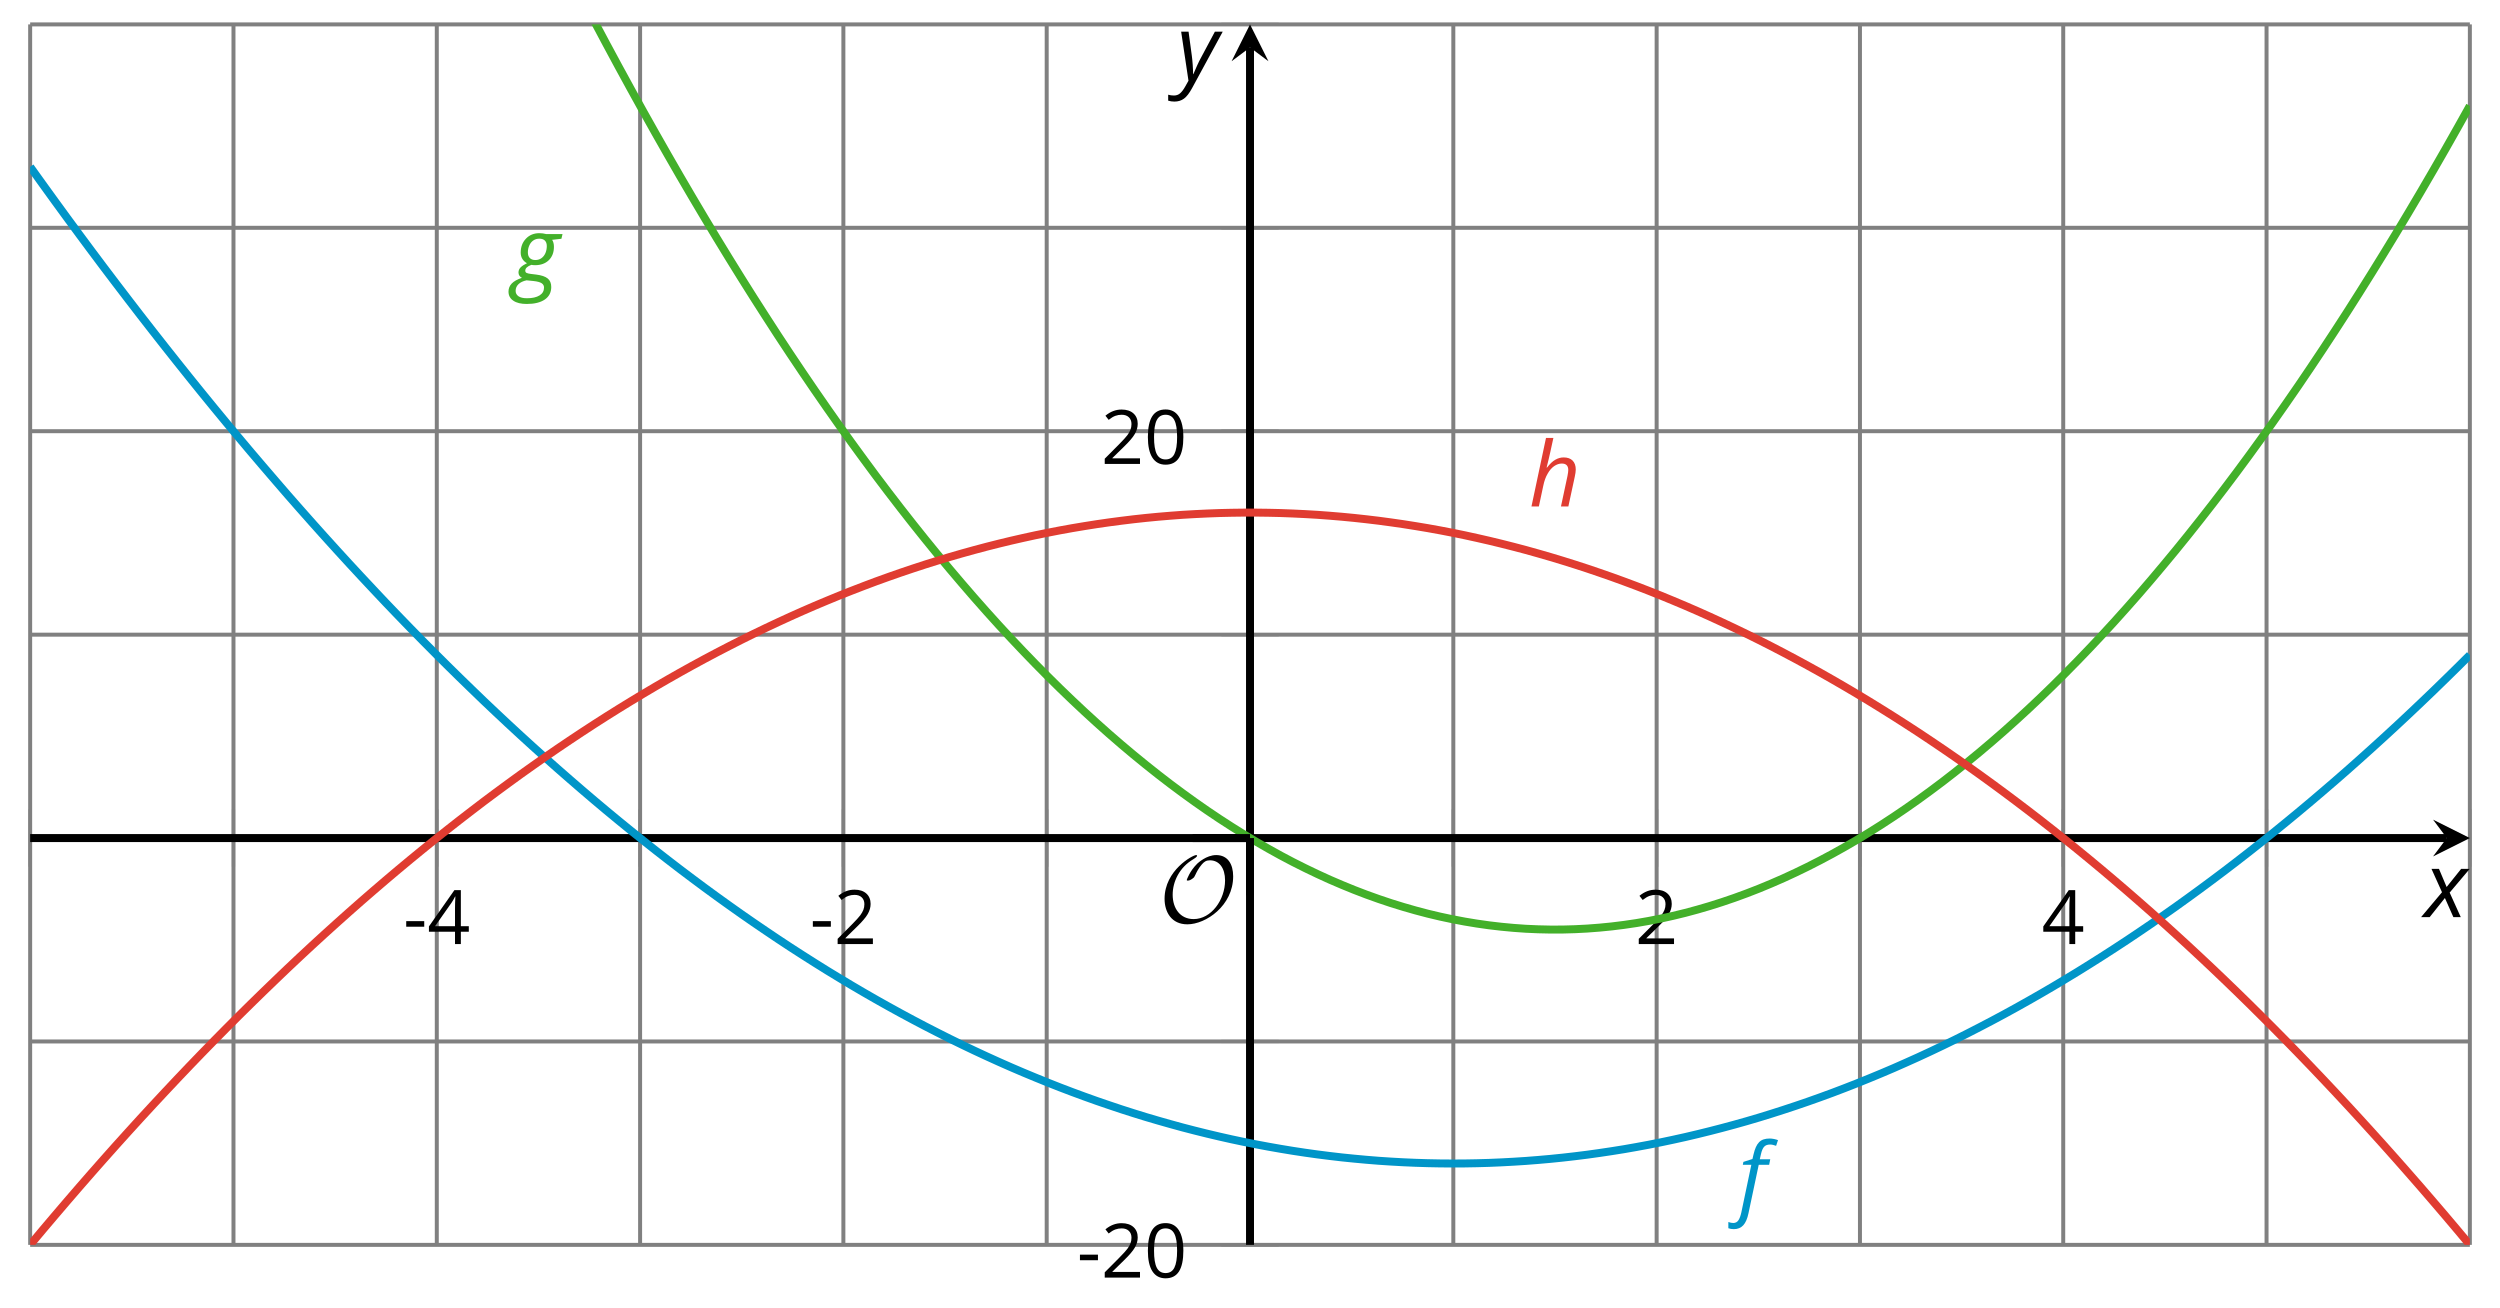 <?xml version='1.0' encoding='UTF-8'?>
<!-- This file was generated by dvisvgm 2.1.3 -->
<svg height='164.21pt' version='1.1' viewBox='-72 -72 313.747 164.21' width='313.747pt' xmlns='http://www.w3.org/2000/svg' xmlns:xlink='http://www.w3.org/1999/xlink'>
<defs>
<clipPath id='clip1'>
<path d='M-68.215 84.231H237.964V-68.937H-68.215Z'/>
</clipPath>
<path d='M9.289 -5.762C9.289 -7.281 8.62 -8.428 7.161 -8.428C5.918 -8.428 4.866 -7.424 4.782 -7.352C3.826 -6.408 3.467 -5.332 3.467 -5.308C3.467 -5.236 3.527 -5.224 3.587 -5.224C3.814 -5.224 4.005 -5.344 4.184 -5.475C4.399 -5.631 4.411 -5.667 4.543 -5.942C4.651 -6.181 4.926 -6.767 5.368 -7.269C5.655 -7.592 5.894 -7.771 6.372 -7.771C7.532 -7.771 8.273 -6.814 8.273 -5.248C8.273 -2.809 6.539 -0.395 4.328 -0.395C2.63 -0.395 1.698 -1.745 1.698 -3.455C1.698 -5.081 2.534 -6.874 4.28 -7.902C4.399 -7.974 4.758 -8.189 4.758 -8.345C4.758 -8.428 4.663 -8.428 4.639 -8.428C4.22 -8.428 0.681 -6.528 0.681 -2.941C0.681 -1.267 1.554 0.263 3.539 0.263C5.87 0.263 9.289 -2.08 9.289 -5.762Z' id='g5-79'/>
<path d='M0.387 -2.178H2.647V-2.878H0.387V-2.178Z' id='g7-13'/>
<path d='M4.922 -3.375C4.922 -4.498 4.733 -5.355 4.355 -5.948C3.973 -6.542 3.421 -6.837 2.689 -6.837C1.938 -6.837 1.381 -6.552 1.018 -5.985S0.47 -4.549 0.47 -3.375C0.47 -2.238 0.658 -1.377 1.036 -0.792C1.413 -0.203 1.966 0.092 2.689 0.092C3.444 0.092 4.006 -0.193 4.374 -0.769C4.738 -1.344 4.922 -2.21 4.922 -3.375ZM1.243 -3.375C1.243 -4.355 1.358 -5.064 1.588 -5.506C1.819 -5.953 2.187 -6.174 2.689 -6.174C3.2 -6.174 3.568 -5.948 3.794 -5.497C4.024 -5.051 4.139 -4.342 4.139 -3.375S4.024 -1.699 3.794 -1.243C3.568 -0.792 3.2 -0.566 2.689 -0.566C2.187 -0.566 1.819 -0.792 1.588 -1.234C1.358 -1.685 1.243 -2.394 1.243 -3.375Z' id='g7-16'/>
<path d='M4.885 0V-0.709H1.423V-0.746L2.896 -2.187C3.554 -2.827 4.001 -3.352 4.24 -3.771S4.599 -4.609 4.599 -5.037C4.599 -5.585 4.42 -6.018 4.061 -6.344C3.702 -6.667 3.204 -6.828 2.574 -6.828C1.842 -6.828 1.169 -6.57 0.548 -6.054L0.953 -5.534C1.262 -5.778 1.538 -5.944 1.786 -6.036C2.04 -6.128 2.302 -6.174 2.583 -6.174C2.97 -6.174 3.273 -6.068 3.49 -5.856C3.706 -5.649 3.817 -5.364 3.817 -5.005C3.817 -4.751 3.775 -4.512 3.688 -4.291S3.471 -3.844 3.301 -3.61S2.772 -2.988 2.233 -2.44L0.46 -0.658V0H4.885Z' id='g7-18'/>
<path d='M5.203 -1.547V-2.242H4.204V-6.768H3.393L0.198 -2.215V-1.547H3.471V0H4.204V-1.547H5.203ZM3.471 -2.242H0.962L3.066 -5.235C3.195 -5.428 3.333 -5.672 3.481 -5.967H3.518C3.485 -5.414 3.471 -4.917 3.471 -4.48V-2.242Z' id='g7-20'/>
<path d='M-0.575 2.718C-0.088 2.718 0.304 2.558 0.602 2.238S1.122 1.409 1.265 0.713L2.547 -5.354H3.856L3.994 -6.055H2.68L2.818 -6.652C2.923 -7.127 3.061 -7.453 3.238 -7.635C3.403 -7.812 3.652 -7.901 3.972 -7.901C4.199 -7.901 4.448 -7.845 4.729 -7.74L4.967 -8.453C4.851 -8.503 4.685 -8.553 4.47 -8.597C4.254 -8.635 4.077 -8.657 3.928 -8.657C3.337 -8.657 2.895 -8.508 2.597 -8.199C2.293 -7.901 2.061 -7.376 1.89 -6.641L1.762 -6.088L0.624 -5.724L0.552 -5.354H1.619L0.365 0.624C0.271 1.05 0.149 1.376 0 1.602S-0.365 1.945 -0.646 1.945C-0.823 1.945 -1.028 1.906 -1.265 1.823V2.602C-1.061 2.68 -0.829 2.718 -0.575 2.718Z' id='g4-70'/>
<path d='M6.077 -6.055H4.028C3.746 -6.127 3.464 -6.166 3.177 -6.166C2.492 -6.166 1.928 -5.939 1.492 -5.481C1.05 -5.022 0.829 -4.436 0.829 -3.724C0.829 -3.42 0.901 -3.149 1.05 -2.917C1.199 -2.691 1.387 -2.514 1.619 -2.398C1.282 -2.238 1.022 -2.066 0.834 -1.89C0.646 -1.702 0.552 -1.486 0.552 -1.232C0.552 -0.939 0.696 -0.713 0.983 -0.564C0.392 -0.365 -0.039 -0.122 -0.304 0.16S-0.702 0.779 -0.702 1.166C-0.702 1.657 -0.497 2.044 -0.094 2.309C0.309 2.586 0.873 2.718 1.586 2.718C2.564 2.718 3.32 2.53 3.856 2.16S4.663 1.265 4.663 0.586C4.663 0.116 4.514 -0.243 4.21 -0.486C3.912 -0.729 3.431 -0.89 2.762 -0.972L2.116 -1.05C1.884 -1.077 1.707 -1.116 1.586 -1.171C1.464 -1.215 1.403 -1.32 1.403 -1.47C1.403 -1.757 1.657 -2 2.171 -2.193C2.276 -2.166 2.431 -2.149 2.635 -2.149C3.354 -2.149 3.928 -2.359 4.354 -2.773C4.785 -3.193 5 -3.757 5 -4.459C5 -4.812 4.923 -5.105 4.774 -5.332L5.939 -5.464L6.077 -6.055ZM0.193 1.077C0.193 0.751 0.309 0.47 0.547 0.238S1.122 -0.155 1.564 -0.249L2.442 -0.16C2.923 -0.11 3.26 -0.017 3.459 0.116S3.757 0.431 3.757 0.657C3.757 1.083 3.569 1.414 3.193 1.646C2.812 1.884 2.287 2 1.619 2C1.149 2 0.79 1.917 0.552 1.751S0.193 1.359 0.193 1.077ZM1.729 -3.757C1.729 -4.072 1.79 -4.359 1.912 -4.63C2.028 -4.895 2.199 -5.105 2.409 -5.249C2.63 -5.403 2.878 -5.475 3.166 -5.475C3.47 -5.475 3.702 -5.398 3.862 -5.238S4.105 -4.851 4.105 -4.547C4.105 -4.232 4.044 -3.934 3.934 -3.669C3.812 -3.392 3.646 -3.182 3.431 -3.028S2.961 -2.796 2.669 -2.796S2.144 -2.878 1.978 -3.039C1.812 -3.204 1.729 -3.442 1.729 -3.757Z' id='g4-71'/>
<path d='M4.028 0H4.956C5.348 -1.762 5.613 -3 5.757 -3.713C5.84 -4.094 5.884 -4.403 5.884 -4.63C5.884 -5.116 5.751 -5.492 5.492 -5.757C5.227 -6.022 4.851 -6.155 4.37 -6.155C4 -6.155 3.646 -6.055 3.315 -5.862C2.972 -5.669 2.635 -5.343 2.287 -4.89H2.227C2.326 -5.265 2.414 -5.613 2.486 -5.934C2.564 -6.254 2.635 -6.564 2.696 -6.851C2.762 -7.149 2.829 -7.436 2.884 -7.718C2.95 -8 3.011 -8.293 3.077 -8.597H2.149L0.326 0H1.254L1.812 -2.613C1.934 -3.199 2.111 -3.702 2.354 -4.111C2.586 -4.53 2.862 -4.845 3.171 -5.061C3.486 -5.276 3.807 -5.387 4.133 -5.387C4.674 -5.387 4.945 -5.116 4.945 -4.569C4.945 -4.42 4.912 -4.171 4.845 -3.823L4.028 0Z' id='g4-72'/>
<path d='M2.58 -2.398L3.641 0H4.569L3.177 -3.077L5.691 -6.055H4.619L2.796 -3.779L1.834 -6.055H0.895L2.215 -3.122L-0.409 0H0.669L2.58 -2.398Z' id='g4-88'/>
<path d='M0.541 -6.055L1.459 0.099L1.039 0.851C0.834 1.215 0.624 1.492 0.409 1.68C0.199 1.862 -0.061 1.956 -0.365 1.956C-0.613 1.956 -0.856 1.923 -1.088 1.856V2.602C-0.84 2.68 -0.58 2.718 -0.315 2.718C0.155 2.718 0.558 2.597 0.895 2.348S1.569 1.663 1.912 1.028L5.757 -6.055H4.774L2.978 -2.691C2.884 -2.53 2.746 -2.243 2.553 -1.829S2.199 -1.044 2.072 -0.724H2.039C2.039 -1.028 2.022 -1.425 1.989 -1.923C1.95 -2.414 1.917 -2.79 1.878 -3.044L1.47 -6.055H0.541Z' id='g4-89'/>
</defs>
<g id='page1'>
<path d='M-68.215 84.231V-68.937M-42.699 84.231V-68.937M-17.184 84.231V-68.937M8.332 84.231V-68.937M33.843 84.231V-68.937M59.359 84.231V-68.937M110.39 84.231V-68.937M135.906 84.231V-68.937M161.422 84.231V-68.937M186.933 84.231V-68.937M212.449 84.231V-68.937M237.964 84.231V-68.937' fill='none' stroke='#808080' stroke-linejoin='bevel' stroke-miterlimit='10.037' stroke-width='0.5'/>
<path d='M-68.215 84.231H237.964M-68.215 58.703H237.964M-68.215 7.649H237.964M-68.215 -17.882H237.964M-68.215 -43.41H237.964M-68.215 -68.937H237.964' fill='none' stroke='#808080' stroke-linejoin='bevel' stroke-miterlimit='10.037' stroke-width='0.5'/>
<path d='M-68.215 36.773V29.574M-42.699 36.773V29.574M-17.184 36.773V29.574M8.332 36.773V29.574M33.843 36.773V29.574M59.359 36.773V29.574M110.39 36.773V29.574M135.906 36.773V29.574M161.422 36.773V29.574M186.933 36.773V29.574M212.449 36.773V29.574M237.964 36.773V29.574' fill='none' stroke='#808080' stroke-linejoin='bevel' stroke-miterlimit='10.037' stroke-width='0.4'/>
<path d='M81.273 84.231H88.476M81.273 58.703H88.476M81.273 7.649H88.476M81.273 -17.882H88.476M81.273 -43.41H88.476M81.273 -68.937H88.476' fill='none' stroke='#808080' stroke-linejoin='bevel' stroke-miterlimit='10.037' stroke-width='0.4'/>
<path d='M-68.215 33.176H235.078' fill='none' stroke='#000000' stroke-linejoin='bevel' stroke-miterlimit='10.037' stroke-width='1'/>
<path d='M237.965 33.176L233.344 30.863L235.078 33.176L233.344 35.484'/>
<path d='M84.875 84.231V-66.046' fill='none' stroke='#000000' stroke-linejoin='bevel' stroke-miterlimit='10.037' stroke-width='1'/>
<path d='M84.875 -68.938L82.562 -64.312L84.875 -66.047L87.188 -64.312'/>
<g transform='matrix(1 0 0 1 43.023 -29.769)'>
<use x='-64.429' xlink:href='#g7-13' y='76.249'/>
<use x='-61.391' xlink:href='#g7-20' y='76.249'/>
</g>
<g transform='matrix(1 0 0 1 94.053 -29.769)'>
<use x='-64.429' xlink:href='#g7-13' y='76.249'/>
<use x='-61.391' xlink:href='#g7-18' y='76.249'/>
</g>
<g transform='matrix(1 0 0 1 197.632 -29.769)'>
<use x='-64.429' xlink:href='#g7-18' y='76.249'/>
</g>
<g transform='matrix(1 0 0 1 248.662 -29.769)'>
<use x='-64.429' xlink:href='#g7-20' y='76.249'/>
</g>
<g transform='matrix(1 0 0 1 127.574 12.086)'>
<use x='-64.429' xlink:href='#g7-13' y='76.249'/>
<use x='-61.391' xlink:href='#g7-18' y='76.249'/>
<use x='-55.987' xlink:href='#g7-16' y='76.249'/>
</g>
<g transform='matrix(1 0 0 1 130.612 -90.024)'>
<use x='-64.429' xlink:href='#g7-18' y='76.249'/>
<use x='-59.025' xlink:href='#g7-16' y='76.249'/>
</g>
<path clip-path='url(#clip1)' d='M-68.215 -51.066L-66.676 -48.921L-65.137 -46.793L-63.598 -44.683L-62.059 -42.593L-60.523 -40.523L-58.984 -38.468L-57.445 -36.437L-55.906 -34.421L-54.367 -32.421L-52.828 -30.445L-51.289 -28.484L-49.75 -26.543L-48.215 -24.621L-46.676 -22.714L-45.137 -20.828L-43.598 -18.961L-42.059 -17.113L-40.52 -15.281L-38.98 -13.473L-37.441 -11.68L-35.906 -9.902L-34.367 -8.148L-32.828 -6.41L-31.289 -4.691L-29.75 -2.992L-28.211 -1.309L-26.672 0.352L-25.133 1.996L-23.598 3.625L-22.059 5.231L-20.52 6.82L-18.98 8.391L-17.441 9.941L-15.902 11.477L-14.363 12.988L-12.824 14.484L-11.289 15.965L-9.75 17.422L-8.211 18.863L-6.672 20.285L-5.133 21.688L-3.594 23.074L-2.055 24.438L-0.516 25.785L1.02 27.113L2.559 28.426L4.098 29.719L5.637 30.992L7.176 32.246L8.715 33.48L10.254 34.699L11.793 35.898L13.328 37.078L14.867 38.238L16.406 39.383L17.945 40.508L19.484 41.613L21.023 42.703L22.562 43.77L24.102 44.82L25.637 45.852L27.176 46.867L28.715 47.859L30.254 48.836L31.793 49.797L33.332 50.734L34.871 51.656L36.41 52.559L37.945 53.441L39.484 54.305L41.023 55.152L42.562 55.98L44.101 56.789L45.64 57.578L47.179 58.352L48.718 59.105L50.254 59.84L51.793 60.555L53.332 61.254L54.871 61.934L56.41 62.594L57.949 63.234L59.488 63.859L61.027 64.465L62.566 65.051L64.101 65.617L65.64 66.168L67.179 66.695L68.718 67.211L70.257 67.703L71.797 68.18L73.336 68.633L74.875 69.07L76.41 69.492L77.949 69.891L79.488 70.273L81.027 70.637L82.566 70.984L84.105 71.309L85.644 71.617L87.183 71.906L88.718 72.176L90.257 72.43L91.797 72.664L93.336 72.879L94.875 73.074L96.414 73.254L97.953 73.41L99.488 73.551L101.027 73.676L102.566 73.777L104.105 73.863L105.644 73.93L107.183 73.977L108.722 74.008L110.261 74.019L111.8 74.012L113.336 73.984L114.875 73.941L116.414 73.875L117.953 73.793L119.492 73.695L121.031 73.574L122.57 73.438L124.109 73.281L125.644 73.106L127.183 72.914L128.722 72.699L130.261 72.469L131.8 72.223L133.339 71.953L134.879 71.668L136.418 71.363L137.953 71.039L139.492 70.699L141.031 70.336L142.57 69.957L144.109 69.559L145.648 69.144L147.187 68.711L148.726 68.258L150.261 67.785L151.8 67.293L153.339 66.785L154.879 66.258L156.418 65.711L157.957 65.148L159.496 64.562L161.035 63.961L162.57 63.34L164.109 62.703L165.648 62.047L167.187 61.367L168.726 60.676L170.265 59.961L171.804 59.23L173.343 58.48L174.879 57.711L176.418 56.922L177.957 56.117L179.496 55.293L181.035 54.449L182.574 53.586L184.113 52.707L185.652 51.809L187.187 50.891L188.726 49.957L190.265 49L191.804 48.027L193.343 47.035L194.882 46.027L196.422 44.996L197.961 43.949L199.496 42.883L201.035 41.801L202.574 40.695L204.113 39.574L205.652 38.434L207.191 37.277L208.73 36.098L210.269 34.902L211.804 33.688L213.343 32.457L214.882 31.203L216.422 29.934L217.961 28.645L219.5 27.336L221.039 26.012L222.578 24.668L224.113 23.305L225.652 21.922L227.191 20.523L228.73 19.105L230.269 17.668L231.808 16.211L233.347 14.738L234.886 13.242L236.422 11.734L237.961 10.203' fill='none' stroke='#0095c8' stroke-linejoin='bevel' stroke-miterlimit='10.037' stroke-width='1'/>
<path clip-path='url(#clip1)' d='M-68.215 -242.523L-66.676 -237.925L-65.137 -233.363L-63.598 -228.836L-62.059 -224.347L-60.523 -219.898L-58.984 -215.484L-57.445 -211.109L-55.906 -206.769L-54.367 -202.464L-52.828 -198.199L-51.289 -193.972L-49.75 -189.781L-48.215 -185.628L-46.676 -181.511L-45.137 -177.429L-43.598 -173.386L-42.059 -169.382L-40.52 -165.414L-38.98 -161.484L-37.441 -157.589L-35.906 -153.734L-34.367 -149.914L-32.828 -146.128L-31.289 -142.386L-29.75 -138.675L-28.211 -135.003L-26.672 -131.371L-25.133 -127.773L-23.598 -124.214L-22.059 -120.691L-20.52 -117.207L-18.98 -113.757L-17.441 -110.347L-15.902 -106.972L-14.363 -103.636L-12.824 -100.336L-11.289 -97.074L-9.75 -93.847L-8.211 -90.66L-6.672 -87.507L-5.133 -84.39L-3.594 -81.316L-2.055 -78.277L-0.516 -75.273L1.02 -72.308L2.559 -69.378L4.098 -66.488L5.637 -63.632L7.176 -60.816L8.715 -58.035L10.254 -55.293L11.793 -52.586L13.328 -49.918L14.867 -47.285L16.406 -44.691L17.945 -42.132L19.484 -39.613L21.023 -37.128L22.562 -34.683L24.102 -32.277L25.637 -29.902L27.176 -27.57L28.715 -25.273L30.254 -23.011L31.793 -20.789L33.332 -18.601L34.871 -16.453L36.41 -14.344L37.945 -12.266L39.484 -10.23L41.023 -8.23L42.562 -6.266L44.101 -4.34L45.64 -2.449L47.179 -0.598L48.718 1.215L50.254 2.992L51.793 4.734L53.332 6.438L54.871 8.102L56.41 9.73L57.949 11.324L59.488 12.879L61.027 14.399L62.566 15.879L64.101 17.32L65.64 18.727L67.179 20.098L68.718 21.43L70.257 22.723L71.797 23.98L73.336 25.203L74.875 26.387L76.41 27.531L77.949 28.641L79.488 29.715L81.027 30.75L82.566 31.746L84.105 32.707L85.644 33.629L87.183 34.516L88.718 35.367L90.257 36.18L91.797 36.953L93.336 37.691L94.875 38.395L96.414 39.055L97.953 39.684L99.488 40.273L101.027 40.824L102.566 41.34L104.105 41.816L105.644 42.258L107.183 42.664L108.722 43.031L110.261 43.359L111.8 43.652L113.336 43.906L114.875 44.125L116.414 44.305L117.953 44.449L119.492 44.559L121.031 44.625L122.57 44.66L124.109 44.656L125.644 44.613L127.183 44.535L128.722 44.418L130.261 44.266L131.8 44.074L133.339 43.848L134.879 43.582L136.418 43.281L137.953 42.941L139.492 42.566L141.031 42.152L142.57 41.703L144.109 41.215L145.648 40.691L147.187 40.129L148.726 39.531L150.261 38.895L151.8 38.223L153.339 37.512L154.879 36.766L156.418 35.98L157.957 35.16L159.496 34.301L161.035 33.406L162.57 32.473L164.109 31.504L165.648 30.496L167.187 29.453L168.726 28.371L170.265 27.25L171.804 26.098L173.343 24.902L174.879 23.672L176.418 22.406L177.957 21.102L179.496 19.762L181.035 18.383L182.574 16.969L184.113 15.516L185.652 14.024L187.187 12.496L188.726 10.934L190.265 9.332L191.804 7.695L193.343 6.019L194.882 4.305L196.422 2.559L197.961 0.769L199.496 -1.055L201.035 -2.914L202.574 -4.812L204.113 -6.75L205.652 -8.723L207.191 -10.73L208.73 -12.777L210.269 -14.863L211.804 -16.98L213.343 -19.14L214.882 -21.336L216.422 -23.566L217.961 -25.836L219.5 -28.144L221.039 -30.488L222.578 -32.867L224.113 -35.285L225.652 -37.742L227.191 -40.234L228.73 -42.761L230.269 -45.328L231.808 -47.933L233.347 -50.574L234.886 -53.253L236.422 -55.968L237.961 -58.718' fill='none' stroke='#43b02a' stroke-linejoin='bevel' stroke-miterlimit='10.037' stroke-width='1'/>
<path clip-path='url(#clip1)' d='M-68.215 84.231L-66.676 82.391L-65.137 80.574L-63.598 78.773L-62.059 76.988L-60.523 75.227L-58.984 73.481L-57.445 71.754L-55.906 70.047L-54.367 68.356L-52.828 66.688L-51.289 65.035L-49.75 63.398L-48.215 61.785L-46.676 60.188L-45.137 58.609L-43.598 57.051L-42.059 55.508L-40.52 53.988L-38.98 52.484L-37.441 51L-35.906 49.531L-34.367 48.082L-32.828 46.652L-31.289 45.242L-29.75 43.852L-28.211 42.477L-26.672 41.121L-25.133 39.785L-23.598 38.469L-22.059 37.168L-20.52 35.887L-18.98 34.625L-17.441 33.379L-15.902 32.156L-14.363 30.949L-12.824 29.762L-11.289 28.59L-9.75 27.441L-8.211 26.309L-6.672 25.191L-5.133 24.098L-3.594 23.02L-2.055 21.961L-0.516 20.922L1.02 19.902L2.559 18.898L4.098 17.914L5.637 16.949L7.176 16.004L8.715 15.074L10.254 14.164L11.793 13.274L13.328 12.402L14.867 11.547L16.406 10.711L17.945 9.895L19.484 9.098L21.023 8.316L22.562 7.555L24.102 6.812L25.637 6.09L27.176 5.383L28.715 4.695L30.254 4.027L31.793 3.379L33.332 2.746L34.871 2.137L36.41 1.543L37.945 0.965L39.484 0.41L41.023 -0.129L42.562 -0.648L44.101 -1.152L45.64 -1.633L47.179 -2.098L48.718 -2.543L50.254 -2.969L51.793 -3.379L53.332 -3.769L54.871 -4.141L56.41 -4.492L57.949 -4.828L59.488 -5.141L61.027 -5.441L62.566 -5.719L64.101 -5.976L65.64 -6.219L67.179 -6.441L68.718 -6.644L70.257 -6.832L71.797 -7L73.336 -7.148L74.875 -7.277L76.41 -7.391L77.949 -7.481L79.488 -7.555L81.027 -7.613L82.566 -7.648L84.105 -7.668H85.644L87.183 -7.648L88.718 -7.613L90.257 -7.555L91.797 -7.481L93.336 -7.391L94.875 -7.277L96.414 -7.148L97.953 -7L99.488 -6.832L101.027 -6.648L102.566 -6.441L104.105 -6.219L105.644 -5.976L107.183 -5.719L108.722 -5.441L110.261 -5.144L111.8 -4.828L113.336 -4.492L114.875 -4.141L116.414 -3.769L117.953 -3.379L119.492 -2.973L121.031 -2.543L122.57 -2.098L124.109 -1.633L125.644 -1.152L127.183 -0.652L128.722 -0.129L130.261 0.406L131.8 0.965L133.339 1.539L134.879 2.133L136.418 2.746L137.953 3.379L139.492 4.027L141.031 4.695L142.57 5.383L144.109 6.09L145.648 6.812L147.187 7.555L148.726 8.316L150.261 9.094L151.8 9.895L153.339 10.711L154.879 11.547L156.418 12.399L157.957 13.274L159.496 14.164L161.035 15.074L162.57 16L164.109 16.949L165.648 17.914L167.187 18.898L168.726 19.898L170.265 20.922L171.804 21.961L173.343 23.02L174.879 24.094L176.418 25.191L177.957 26.305L179.496 27.438L181.035 28.59L182.574 29.758L184.113 30.945L185.652 32.152L187.187 33.379L188.726 34.621L190.265 35.883L191.804 37.164L193.343 38.465L194.882 39.781L196.422 41.121L197.961 42.473L199.496 43.848L201.035 45.242L202.574 46.652L204.113 48.082L205.652 49.527L207.191 50.996L208.73 52.48L210.269 53.984L211.804 55.508L213.343 57.047L214.882 58.605L216.422 60.184L217.961 61.781L219.5 63.398L221.039 65.031L222.578 66.684L224.113 68.352L225.652 70.043L227.191 71.75L228.73 73.477L230.269 75.223L231.808 76.984L233.347 78.77L234.886 80.57L236.422 82.387L237.961 84.227' fill='none' stroke='#e03c31' stroke-linejoin='bevel' stroke-miterlimit='10.037' stroke-width='1'/>
<g fill='#43b02a' transform='matrix(1 0 0 1 56.947 -112.82)'>
<use x='-64.429' xlink:href='#g4-71' y='76.249'/>
</g>
<g fill='#0095c8' transform='matrix(1 0 0 1 210.599 3.29)'>
<use x='-64.429' xlink:href='#g4-70' y='76.249'/>
</g>
<g fill='#e03c31' transform='matrix(1 0 0 1 184.3 -84.688)'>
<use x='-64.429' xlink:href='#g4-72' y='76.249'/>
</g>
<g transform='matrix(1 0 0 1 137.9 -32.51)'>
<use x='-64.429' xlink:href='#g5-79' y='76.249'/>
</g>
<path d='M84.875 40.375V33.176' fill='none' stroke='#000000' stroke-linejoin='bevel' stroke-miterlimit='10.037' stroke-width='1'/>
<path d='M77.675 33.176H84.875' fill='none' stroke='#000000' stroke-linejoin='bevel' stroke-miterlimit='10.037' stroke-width='1'/>
<g transform='matrix(1 0 0 1 296.682 -33.153)'>
<use x='-64.429' xlink:href='#g4-88' y='76.249'/>
</g>
<g transform='matrix(1 0 0 1 140.122 -138.218)'>
<use x='-64.429' xlink:href='#g4-89' y='76.249'/>
</g>
</g>
</svg>